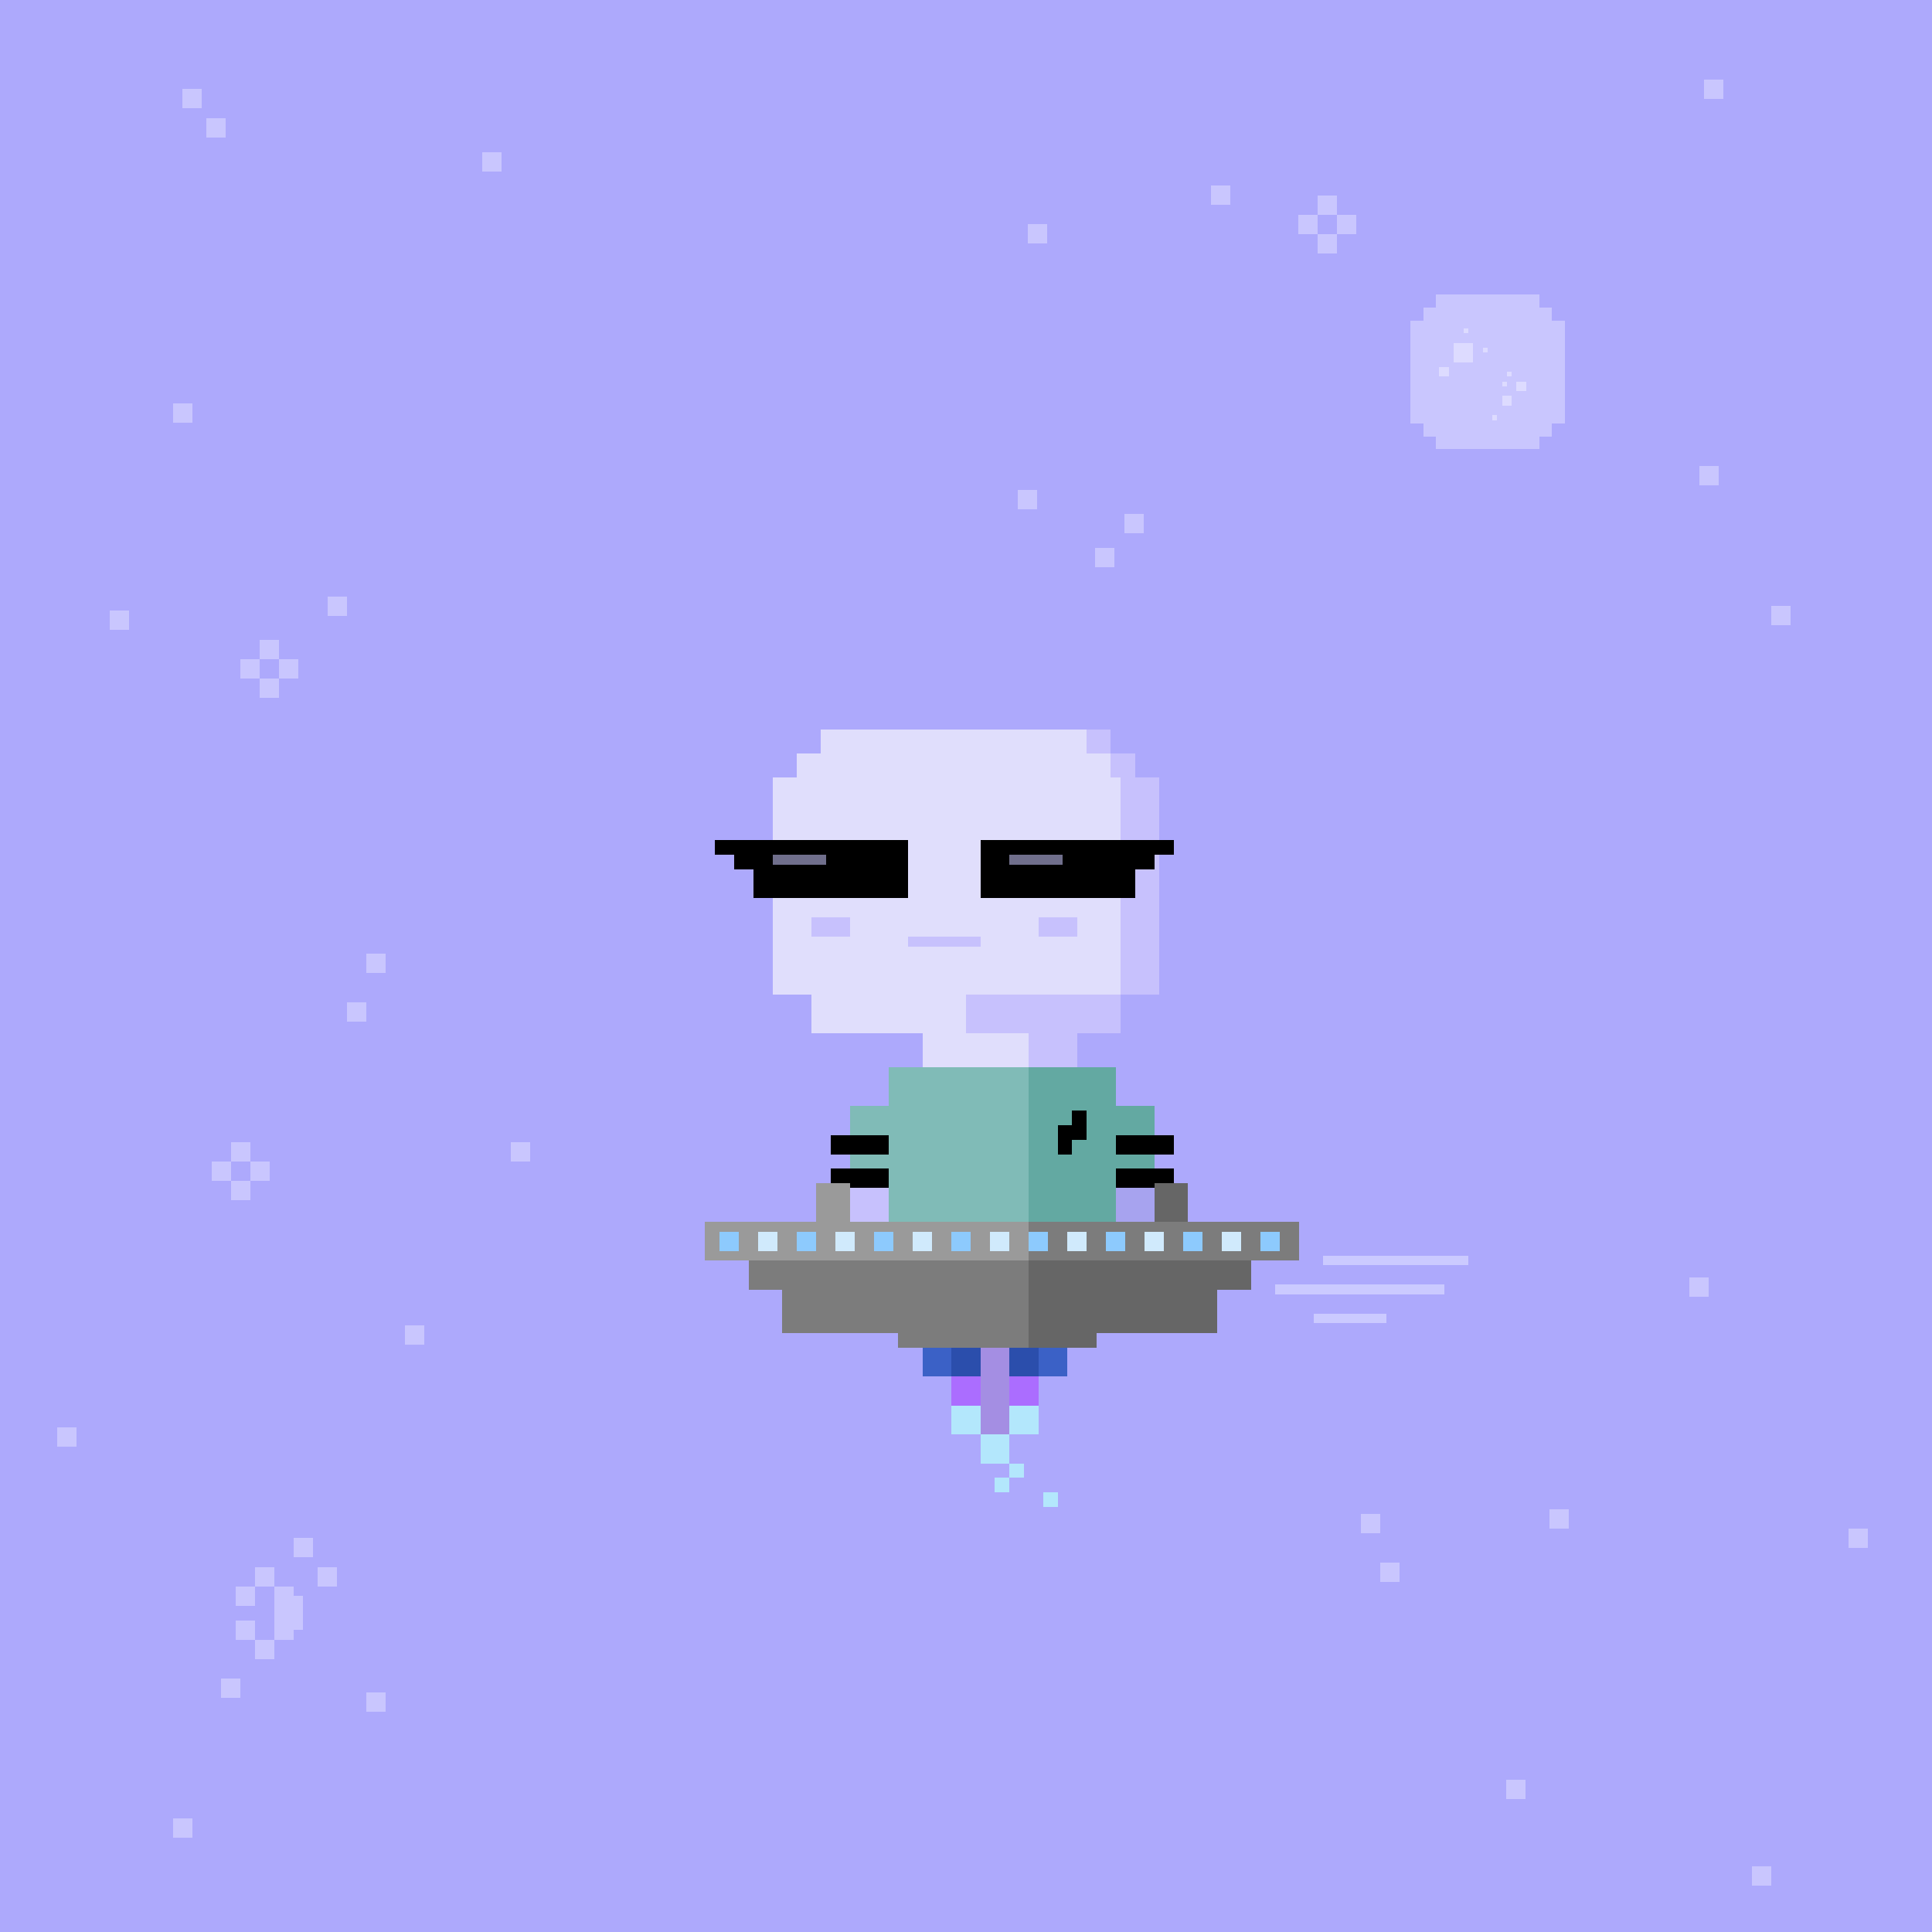 <svg xmlns="http://www.w3.org/2000/svg" viewBox="0 0 400 400">
  <defs>
    <style>.Body__cls-1{fill:#ada9fc}.Body__cls-2,.Body__cls-4,.Body__cls-8{fill:#e6e4ff}.Body__cls-2,.Body__cls-3{opacity:0.5}.Body__cls-5{fill:#e0defc}.Body__cls-6{fill:#c7c1fd}.Body__cls-7{fill:#a7a3ef}.Body__cls-8{opacity:0.7}</style>
  </defs>
  <g id="Body__Cosmic_Body" data-name="Cosmic Body" shape-rendering="crispEdges">
    <path class="Body__cls-1" d="M0 0H400V400H0z"/>
    <path class="Body__cls-2" d="M37.77 18.45H41.77V22.45H37.77zM42.77 24.45H46.77V28.45H42.77zM226.77 113.45H230.77V117.45H226.77zM232.77 106.45H236.77V110.45H232.77zM212.77 46.45H216.77V50.45H212.77zM22.77 126.45H26.77V130.45H22.77zM352.77 16.45H356.77V20.45H352.77zM362.77 386.45H366.77V390.45H362.77zM382.77 316.45H386.77V320.45H382.77zM285.77 323.45H289.77V327.45H285.77zM311.77 368.45H315.77V372.45H311.77zM99.77 31.45H103.77V35.45H99.77zM35.77 83.45H39.77V87.45H35.77zM210.77 101.45H214.77V105.45H210.77zM250.77 38.45H254.77V42.45H250.77zM366.77 125.45H370.77V129.45H366.77zM281.77 313.45H285.77V317.45H281.77zM351.77 96.45H355.77V100.45H351.77zM67.77 123.45H71.77V127.45H67.77zM71.77 207.45H75.77V211.45H71.77zM105.77 236.45H109.77V240.45H105.77zM35.77 376.45H39.77V380.45H35.77zM75.77 350.45H79.77V354.45H75.77zM320.77 312.45H324.77V316.45H320.77zM349.77 264.45H353.77V268.45H349.77zM47.77 236.45H51.77V240.45H47.77zM43.77 240.45H47.77V244.45H43.77zM47.77 244.45H51.77V248.45H47.77zM51.77 240.45H55.77V244.45H51.77z"/>
    <g class="Body__cls-3">
      <path class="Body__cls-4" d="M272.77 40.45H276.77V44.45H272.77zM268.77 44.45H272.77V48.45H268.77zM272.77 48.45H276.77V52.45H272.77zM276.77 44.45H280.77V48.45H276.77z"/>
    </g>
    <path class="Body__cls-2" d="M53.77 132.45H57.77V136.45H53.77zM49.77 136.45H53.77V140.45H49.77zM53.77 140.45H57.77V144.45H53.77zM57.77 136.45H61.77V140.45H57.77zM83.77 274.45H87.77V278.45H83.77zM75.77 197.45H79.77V201.45H75.77z"/>
    <g class="Body__cls-3">
      <path class="Body__cls-4" d="M48.77 328.45H52.77V332.45H48.77zM52.77 324.46H56.81V328.45H52.77zM60.77 318.45H64.77V322.45H60.77zM65.77 324.45H69.77V328.45H65.77zM45.77 347.45H49.77V351.45H45.77zM62.77 330.45 60.77 330.45 60.77 328.45 56.77 328.45 56.77 339.45 60.77 339.45 60.77 337.45 62.77 337.45 62.77 330.45zM52.77 339.45H56.77V343.45H52.77zM48.77 335.45H52.77V339.45H48.77z"/>
    </g>
    <path class="Body__cls-2" d="M11.77 295.45H15.77V299.45H11.77z"/>
    <path class="Body__cls-4" d="M240 206 240 161 235 161 235 156 230 156 230 151 170 151 170 156 165 156 165 161 160 161 160 206 168 206 168 214 191 214 191 221 184 221 184 229 176 229 176 245 176 253 184 253 184 262 184 276 194 276 194 262 213 262 213 214 200 214 200 206 240 206z"/>
    <path id="Body__Left_Eye" data-name="Left Eye" class="Body__cls-4" d="M168 175H178V185H168z"/>
    <path id="Body__Right_Eye" data-name="Right Eye" class="Body__cls-4" d="M213 175H223V185H213z"/>
    <path class="Body__cls-5" d="M240 206 240 161 235 161 235 156 230 156 230 151 170 151 170 156 165 156 165 161 160 161 160 206 168 206 168 214 191 214 191 221 184 221 184 229 176 229 176 245 176 253 184 253 184 262 184 276 194 276 194 262 213 262 213 214 200 214 200 206 240 206z"/>
    <path id="Body__Mouth" class="Body__cls-4" d="M188 194H203V196H188z"/>
    <path id="Body__Left_Cheek" data-name="Left Cheek" class="Body__cls-4" d="M168 190H176V194H168z"/>
    <path id="Body__Right_Cheek" data-name="Right Cheek" class="Body__cls-4" d="M215 190H223V194H215z"/>
    <path class="Body__cls-4" d="M232 214 232 206 200 206 200 214 213 214 213 262 221 262 221 276 231 276 231 262 231 253 239 253 239 245 239 229 231 229 231 221 223 221 223 214 232 214zM240 161 235 161 235 156 230 156 230 161 232 161 232 206 240 206 240 161zM225 151H230V156H225z"/>
    <path id="Body__Left_Eye-2" data-name="Left Eye" d="M168 175H178V185H168z"/>
    <path id="Body__Right_Eye-2" data-name="Right Eye" d="M213 175H223V185H213z"/>
    <path id="Body__Mouth-2" data-name="Mouth" class="Body__cls-6" d="M188 194H203V196H188z"/>
    <path id="Body__Left_Cheek-2" data-name="Left Cheek" class="Body__cls-6" d="M168 190H176V194H168z"/>
    <path id="Body__Right_Cheek-2" data-name="Right Cheek" class="Body__cls-6" d="M215 190H223V194H215z"/>
    <path class="Body__cls-6" d="M232 214 232 206 200 206 200 214 213 214 213 262 221 262 221 276 231 276 231 262 231 253 239 253 239 245 239 229 231 229 231 221 223 221 223 214 232 214zM240 161 235 161 235 156 230 156 230 161 232 161 232 206 240 206 240 161zM225 151H230V156H225zM176 245H184V253H176z"/>
    <path class="Body__cls-7" d="M231 245H239V253H231z"/>
    <path class="Body__cls-2" d="M324 66.33 321.33 66.33 321.33 63.67 318.67 63.67 318.67 61 297.33 61 297.33 63.67 294.67 63.67 294.67 66.33 292 66.33 292 87.67 294.67 87.67 294.67 90.33 297.33 90.33 297.33 93 318.67 93 318.67 90.33 321.33 90.33 321.33 87.67 324 87.67 324 66.33z"/>
    <path class="Body__cls-8" d="M301 71H305V75H301zM298 76H300V78H298zM314 79H316V81H314zM311 82H313V84H311zM303 68H304V69H303zM307 72H308V73H307zM309 86H310V87H309zM311 79H312V80H311zM312 77H313V78H312z"/>
  </g>
  <defs>
    <style>.Spacesuit__cls-1{fill:#80bbb7}.Spacesuit__cls-2{fill:#63a9a2}</style>
  </defs>
  <g id="Spacesuit__Kirk_Suit" data-name="Kirk Suit" shape-rendering="crispEdges">
    <path class="Spacesuit__cls-1" d="M213 221 184 221 184 229 176 229 176 246 184 246 184 262 184 276 194 276 194 262 213 262 213 221z"/>
    <path class="Spacesuit__cls-2" d="M239 229 231 229 231 221 213 221 213 262 221 262 221 276 231 276 231 262 231 246 239 246 239 229z"/>
    <path d="M222 230 222 233 219 233 219 236 219 239 222 239 222 236 225 236 225 233 225 230 222 230zM172 242H184V246H172zM172 235H184V239H172zM231 242H243V246H231zM231 235H243V239H231z"/>
  </g>
  <defs>
    <style>.Spaceship__mayalls_svg__cls-1{fill:#7c7c7c}.Spaceship__mayalls_svg__cls-2{fill:#666}.Spaceship__mayalls_svg__cls-3{fill:#9a9a9a}.Spaceship__mayalls_svg__cls-4{fill:#8dcafd}.Spaceship__mayalls_svg__cls-5{fill:#d0eafc}.Spaceship__mayalls_svg__cls-6{fill:#ab6dff}.Spaceship__mayalls_svg__cls-7{fill:#b3e7fc}.Spaceship__mayalls_svg__cls-8{fill:#2b4eac}.Spaceship__mayalls_svg__cls-9{fill:#3b61c6}.Spaceship__mayalls_svg__cls-10{fill:#a48ee3}.Spaceship__mayalls_svg__cls-11{fill:#cbcaff}</style>
  </defs>
  <g id="Spaceship__mayalls_svg__Mayall_s_Ship" data-name="Mayall&apos;s Ship" shape-rendering="crispEdges">
    <path class="Spaceship__mayalls_svg__cls-1" d="M252 253 162 253 155 253 155 267 162 267 162 276 186 276 186 279 227 279 227 276 252 276 252 253z"/>
    <path class="Spaceship__mayalls_svg__cls-2" d="M252 253 246 253 246 245 239 245 239 253 213 253 213 273 213 276 213 279 227 279 227 276 252 276 252 267 259 267 259 253 252 253z"/>
    <path class="Spaceship__mayalls_svg__cls-3" d="M176 253 176 245 169 245 169 253 146 253 146 261 269 261 269 253 176 253z"/>
    <path class="Spaceship__mayalls_svg__cls-1" d="M213 253H269V261H213z"/>
    <path class="Spaceship__mayalls_svg__cls-4" d="M149 255H153V259H149z"/>
    <path class="Spaceship__mayalls_svg__cls-5" d="M157 255H161V259H157z"/>
    <path class="Spaceship__mayalls_svg__cls-4" d="M165 255H169V259H165z"/>
    <path class="Spaceship__mayalls_svg__cls-5" d="M173 255H177V259H173z"/>
    <path class="Spaceship__mayalls_svg__cls-4" d="M181 255H185V259H181z"/>
    <path class="Spaceship__mayalls_svg__cls-5" d="M189 255H193V259H189z"/>
    <path class="Spaceship__mayalls_svg__cls-4" d="M197 255H201V259H197z"/>
    <path class="Spaceship__mayalls_svg__cls-5" d="M205 255H209V259H205z"/>
    <path class="Spaceship__mayalls_svg__cls-4" d="M213 255H217V259H213z"/>
    <path class="Spaceship__mayalls_svg__cls-5" d="M221 255H225V259H221z"/>
    <path class="Spaceship__mayalls_svg__cls-4" d="M229 255H233V259H229z"/>
    <path class="Spaceship__mayalls_svg__cls-5" d="M237 255H241V259H237z"/>
    <path class="Spaceship__mayalls_svg__cls-4" d="M245 255H249V259H245z"/>
    <path class="Spaceship__mayalls_svg__cls-5" d="M253 255H257V259H253z"/>
    <path class="Spaceship__mayalls_svg__cls-4" d="M261 255H265V259H261z"/>
    <path class="Spaceship__mayalls_svg__cls-6" transform="translate(424 576) rotate(-180)" d="M209 285H215V291H209z"/>
    <path class="Spaceship__mayalls_svg__cls-7" transform="translate(400 588) rotate(-180)" d="M197 291H203V297H197z"/>
    <path class="Spaceship__mayalls_svg__cls-7" transform="translate(412 600) rotate(-180)" d="M203 297H209V303H203z"/>
    <path class="Spaceship__mayalls_svg__cls-7" transform="translate(424 588) rotate(-180)" d="M209 291H215V297H209z"/>
    <path class="Spaceship__mayalls_svg__cls-7" transform="translate(421 609) rotate(-180)" d="M209 303H212V306H209z"/>
    <path class="Spaceship__mayalls_svg__cls-7" transform="translate(415 615) rotate(-180)" d="M206 306H209V309H206z"/>
    <path class="Spaceship__mayalls_svg__cls-7" transform="translate(435 621) rotate(-180)" d="M216 309H219V312H216z"/>
    <path class="Spaceship__mayalls_svg__cls-6" transform="translate(400 576) rotate(-180)" d="M197 285H203V291H197z"/>
    <path class="Spaceship__mayalls_svg__cls-8" transform="translate(424 564) rotate(-180)" d="M209 279H215V285H209z"/>
    <path class="Spaceship__mayalls_svg__cls-9" transform="translate(436 564) rotate(-180)" d="M215 279H221V285H215z"/>
    <path class="Spaceship__mayalls_svg__cls-8" transform="translate(400 564) rotate(-180)" d="M197 279H203V285H197z"/>
    <path class="Spaceship__mayalls_svg__cls-9" transform="translate(388 564) rotate(-180)" d="M191 279H197V285H191z"/>
    <path class="Spaceship__mayalls_svg__cls-10" d="M203 279 203 285 203 291 203 297 209 297 209 291 209 285 209 279 203 279z"/>
    <path class="Spaceship__mayalls_svg__cls-11" d="M274 260H304V262H274zM264 266H299V268H264zM272 272H287V274H272z"/>
  </g>
  <defs>
    <style>.Accessory__cls-1{fill:#706f8c}</style>
  </defs>
  <g id="Accessory__Gamma-Ray_Glasses" data-name="Gamma-Ray Glasses" shape-rendering="crispEdges">
    <path d="M156 174H188V186H156z"/>
    <path class="Accessory__cls-1" d="M160 177H171V179H160z"/>
    <path transform="translate(478 351) rotate(180)" d="M235 174H243V177H235z"/>
    <path transform="translate(470 357) rotate(180)" d="M231 177H239V180H231z"/>
    <path transform="translate(304 351) rotate(180)" d="M148 174H156V177H148z"/>
    <path transform="translate(312 357) rotate(180)" d="M152 177H160V180H152z"/>
    <path d="M203 174H235V186H203z"/>
    <path class="Accessory__cls-1" d="M209 177H220V179H209z"/>
  </g>
</svg>